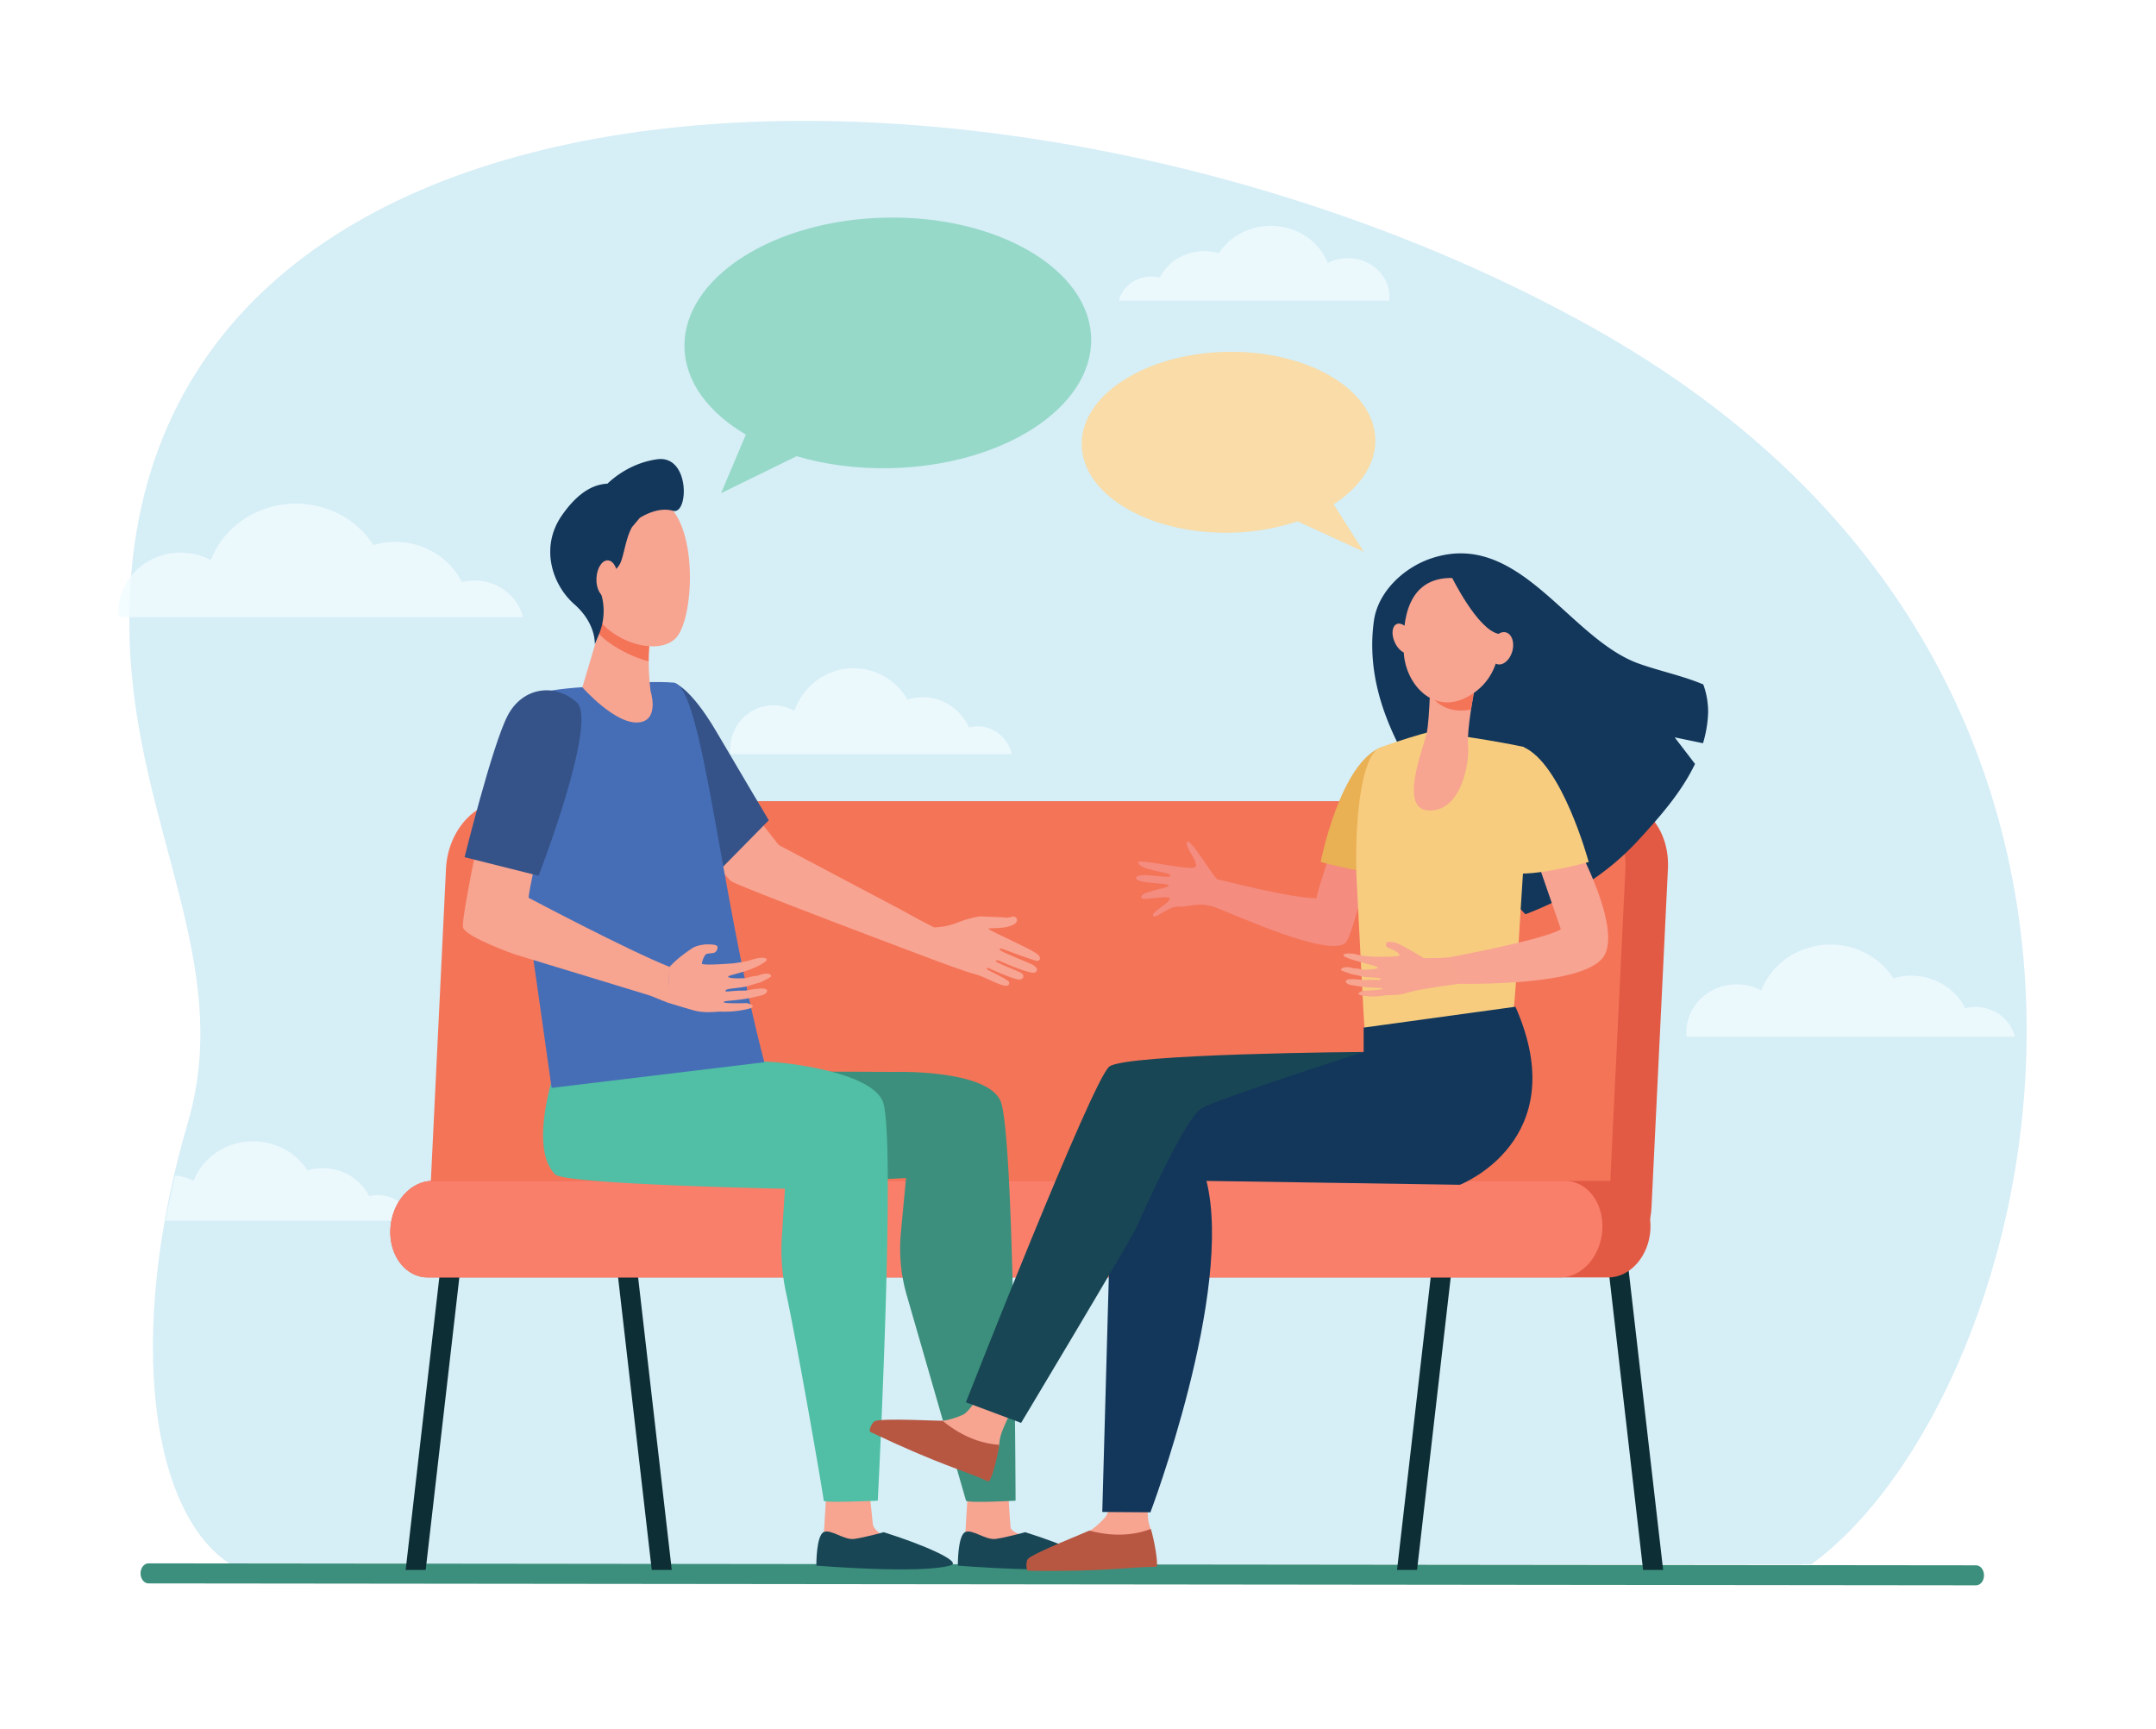 <svg xmlns="http://www.w3.org/2000/svg" viewBox="0 0 2494.33 2000"><defs><style>.a{fill:#d6eef6;}.b{fill:#f0fbff;opacity:0.8;}.c{fill:#3c8f7c;}.d{fill:#0e2e35;}.e{fill:#e25a44;}.f{fill:#f47458;}.g{fill:#f97f6b;}.h{fill:#f8a492;}.i{fill:#355389;}.j{fill:#f7a491;}.k{fill:#50bfa5;}.l{fill:#466eb6;}.m{fill:#184655;}.n{fill:#96d9c9;}.o{fill:#13375b;}.p{fill:#f48c7f;}.q{fill:#f9dca7;}.r{fill:#b75742;}.s{fill:#eab054;}.t{fill:#f7cc7f;}</style></defs><title>resource</title><path class="a" d="M266.74,1809.9c-91.3-58.65-122.22-262.16-49.31-511.43,53.86-184.16-60.51-341.41-67.42-557.33C127.15,26.24,1176.65,7.62,1841.19,378.31c734.41,409.67,522.95,1235,254.47,1431.59Z"></path><path class="b" d="M437.35,1382.75a42.78,42.78,0,0,0-10.2,1.23c-9.47-19.16-30-32.44-53.84-32.44a62.77,62.77,0,0,0-17.69,2.53c-12.83-20.1-36.13-33.54-62.76-33.54-31.67,0-58.65,19-68.87,45.66a52.16,52.16,0,0,0-21.4-5.91q-6.33,26.51-11.07,52.11H476.7C472.58,1395.42,456.53,1382.75,437.35,1382.75Z"></path><path class="b" d="M605.05,714c-5.89-24.26-28.82-42.36-56.23-42.36a61.19,61.19,0,0,0-14.57,1.76C520.72,646,491.36,627,457.31,627A89.39,89.39,0,0,0,432,630.63c-18.33-28.73-51.63-47.94-89.68-47.94-45.26,0-83.81,27.19-98.42,65.26A74.61,74.61,0,0,0,209,639.37c-39.68,0-71.84,30.44-71.84,68a65.69,65.69,0,0,0,.34,6.6Z"></path><path class="b" d="M2331.08,1199.49c-4.79-19.7-23.41-34.4-45.68-34.4a49.45,49.45,0,0,0-11.83,1.43c-11-22.25-34.84-37.66-62.5-37.66a72.61,72.61,0,0,0-20.53,2.94c-14.89-23.33-41.93-38.94-72.83-38.94-36.77,0-68.08,22.09-80,53a60.65,60.65,0,0,0-28.36-7c-32.23,0-58.35,24.73-58.35,55.23a52.84,52.84,0,0,0,.28,5.36Z"></path><path class="b" d="M1170.48,872.46c-4.1-18.36-20.07-32.05-39.17-32.05a39.05,39.05,0,0,0-10.14,1.33c-9.42-20.72-29.87-35.08-53.59-35.08a57.31,57.31,0,0,0-17.6,2.74c-12.77-21.74-36-36.28-62.46-36.28-31.52,0-58.37,20.57-68.54,49.38A48.76,48.76,0,0,0,894.65,816c-27.63,0-50,23-50,51.46,0,1.68.09,3.35.24,5Z"></path><path class="b" d="M1294.42,347.9c3.94-16,19.29-27.95,37.64-27.95a41.12,41.12,0,0,1,9.75,1.16c9-18.07,28.7-30.6,51.49-30.6a60.27,60.27,0,0,1,16.92,2.4c12.27-19,34.56-31.64,60-31.64,30.3,0,56.1,17.94,65.88,43.06a50.53,50.53,0,0,1,23.37-5.66c26.55,0,48.08,20.09,48.08,44.87a42,42,0,0,1-.23,4.36Z"></path><path class="c" d="M171.82,1808.8l2114.33,2.27c5.08,0,9.2,5.19,9.2,11.58h0c0,6.4-4.13,11.58-9.22,11.58L171.8,1832c-5.08,0-9.2-5.19-9.2-11.58h0C162.6,1814,166.73,1808.79,171.82,1808.8Z"></path><polygon class="d" points="754.03 1816.43 777.19 1816.43 727.81 1387.24 704.65 1387.24 754.03 1816.43"></polygon><polygon class="d" points="1639.42 1816.43 1616.25 1816.43 1665.63 1387.24 1688.8 1387.24 1639.42 1816.43"></polygon><polygon class="d" points="1900.95 1816.43 1924.12 1816.43 1874.74 1387.24 1851.57 1387.24 1900.95 1816.43"></polygon><polygon class="d" points="492.49 1816.43 469.32 1816.43 518.71 1387.24 541.87 1387.24 492.49 1816.43"></polygon><path class="e" d="M606.67,1474.48h1236c35.47,0,65.91-34.85,68-77.83l19-391.69c2.08-43-25-77.82-60.46-77.82h-1236c-35.47,0-65.91,34.84-68,77.82l-19,391.69C544.13,1439.63,571.2,1474.48,606.67,1474.48Z"></path><path class="f" d="M557.52,1474.48h1236c35.48,0,65.92-34.85,68-77.83l19-391.69c2.08-43-25-77.82-60.46-77.82H584c-35.47,0-65.91,34.84-68,77.82l-19,391.69C495,1439.63,522,1474.48,557.52,1474.48Z"></path><path class="e" d="M494.86,1478H1860.77c25.38,0,47.17-25,48.66-55.87h0c1.49-30.86-17.88-55.87-43.26-55.87H500.26c-25.38,0-47.17,25-48.66,55.87h0C450.11,1453,469.48,1478,494.86,1478Z"></path><path class="g" d="M495,1478H1805c25.46,0,47.32-25,48.81-55.87h0c1.5-30.86-17.93-55.87-43.4-55.87h-1310c-25.46,0-47.32,25-48.81,55.87h0C450.08,1453,469.51,1478,495,1478Z"></path><path class="h" d="M1084.33,1112.08c-24.53-9.22-230.43-86.68-238.48-92.6-7.27-5.35-116.34-135-116.34-135l75.13-29.31,96.2,122.37C908,981.6,1042,1052.31,1042,1052.31s24.24,13.63,39,20.79c4.12-.36,8-.75,11.25-1.16a96.42,96.42,0,0,0,18.22-5.54c6.48-2.59,20.07-6.09,23.45-6.07,3.93,0,12,.34,16.89.6s10.59.36,13.15.8c1.56.27,5-.49,7.48-1.12a4.17,4.17,0,0,1,4.54,6.3c-2,3-6.89,4.41-10,5.27-8.64,2.44-22.9,1.17-22.47,2.47s22.49,11.36,24.94,12.67,28,13.16,32.24,17.1,2.45,7.21-.87,7.32c-2.85.08-39.41-13.66-39.41-13.66s-4.67-1.74-3.74.76,34.11,15,38.71,17.83,6.35,6.83,1.59,8.58c-5.79,2.13-40.37-13.44-40.37-13.44s-4.37-1.88-4.47.17,28.31,12.26,30.42,14.44,2,6.24-2.69,6.94c-5.5.82-36.25-13.34-36.25-13.34s-2.64-.42-2.11,1,24.11,11.87,25.72,15a2.74,2.74,0,0,1-1,3.87c-4.37,3.76-25.9-9.55-37.56-12.59S1085.09,1112.36,1084.33,1112.08Z"></path><path class="i" d="M779.05,789.8s18.52,3.44,49.93,57c29.31,50,60.45,102.25,60.45,102.25l-57.76,58.71S793,890.09,789.7,886.3,779.05,789.8,779.05,789.8Z"></path><path class="j" d="M955.81,1730.37S953,1777.2,953,1777.3c-1,5.94-5.14,20.63-5.14,26,0,20.3,96.42-17.24,74.81-26.24-2-.81-12.2-7-12.85-13.88-1-10.65-3.5-32.19-3.5-32.19Z"></path><path class="j" d="M1119.48,1730.37s-2.82,46.83-2.84,46.93c-1,5.94-5.14,20.63-5.14,26,0,20.3,96.42-17.24,74.81-26.24-2-.81-16.55-3.4-17.19-10.31-1-10.64-2.85-43.57-2.85-43.57Z"></path><path class="c" d="M806.34,1239.2l230.47,1s104.11-2.73,120.56,33.27,17.57,462.82,17.57,462.82-54.47,3-57.32,0l-68.69-238.13a192.87,192.87,0,0,1-6.71-71.49l6-63.67-95.1,4.86s-107.81-1.71-143.35-37.47S806.34,1239.2,806.34,1239.2Z"></path><path class="k" d="M650.11,1213.79,897.92,1229s106.65,8.67,123.1,44.67-5.5,462.63-5.5,462.63-62.69,2.71-62.56,0c.15-3.23-29.57-175.62-43.73-241.49a231.16,231.16,0,0,1-4.68-63.67l3.63-55.78s-254.45-5-265.87-16.55C606.76,1323,650.11,1213.79,650.11,1213.79Z"></path><path class="l" d="M779.05,789.8c-35.91-3.08-100.26,5-100.26,5s-41,2-53.28,7.47c-18.09,8.12-53.27,17.54-39.16,100.51,10.11,59.37,37.71,256.13,51.83,355.91L884.29,1229C832.28,1031.73,813.06,792.72,779.05,789.8Z"></path><path class="h" d="M774.4,1118.6c2.65-1.7,5.8-7.55,26.17-21.35,5.87-4,15.95-4.57,15.95-4.57s12.39-.62,13.36,2.28-1.1,6.19-3.3,7.2-7.15.65-9.35,1.65-5.1,8.2-5.15,11,36.42-.25,36.42-.25,10.41-1.38,13.84-2.12c2.92-.63,11.54-3.21,11.54-3.21s12.45-3,13.12,1c.4,2.34-9.93,8.11-20.75,12-11.65,4.19-23.87,6.46-23.79,7.72.19,3,20.23,1.75,20.23,1.75s9.33-2.78,13.63-2.63c5.46-2.67,15.38-4.34,15.88.56.09.9-12.78,7.12-12.78,7.12s-8.93,2.37-13.12,3.78c-7.39,2.47-18.83,2.66-23.95,3.92-4.25,1.06-2.6,2.11-2.81,2.57s5.66-.17,13.64-.75c4-.29,8.6.27,13.22-.81a95.43,95.43,0,0,1,14-1.73c10.37-.6,8.87,6.14-.71,8.31-3.65.83-7.63,1.7-11.67,2.56-15.7,3.36-30.59,3-30.83,4.72-.3,2.25,26.91,1.25,26.91,1.25s14.79,3.73.63,6.92a117.86,117.86,0,0,1-30.16,3c-3.92-.43-18.23,2.29-31.61-1.4-9.86-2.73-23.92-7-30.62-9.11Z"></path><path class="j" d="M557,952.88l67.41,20.71s-12.73,58.17-12.88,65.12c0,0,114.83,60.81,162.9,79.89l-1.31,41.65c-9.42-3.46-17-7-21.64-8.53-9.18-2.92-156.06-47.56-156.06-47.56s-57.86-20.4-59.78-31.44S557,952.88,557,952.88Z"></path><path class="m" d="M1022.45,1772.77s-22.63,6.21-34.23,7.77-26.88-11.53-35.08-8c-9,3.89-8.67,38.88-8.67,38.88s121.39,10,155.53-.34C1113.52,1807,1068.73,1787.24,1022.45,1772.77Z"></path><path class="m" d="M1186.13,1772.77s-22.64,6.21-34.23,7.77-26.88-11.53-35.08-8c-9,3.89-8.67,38.88-8.67,38.88s121.39,10,155.52-.34C1277.19,1807,1232.4,1787.24,1186.13,1772.77Z"></path><path class="j" d="M696.88,717.48,673.75,795.2s39.33,44.83,66.62,40.47c22.9-3.66,12.24-36.41,12.24-36.41S747,755.2,753.77,733.5,696.88,717.48,696.88,717.48Z"></path><path class="f" d="M706.25,744.65c10.43,7.27,27.18,16.22,44.2,20.57-.07-11.35.67-23.24,3.32-31.72,3.12-10-8.76-14.2-22.45-15.8-18.09-.92-34.44-.22-34.44-.22l-4.44,14.93C695.29,736.72,702.78,742.23,706.25,744.65Z"></path><path class="i" d="M537.47,991.76s32.32-130.44,49.89-163.9,55.42-37.72,80-15-44.24,200.37-44.24,200.37Z"></path><path class="n" d="M1024.19,251.81c-129.93,2.78-233.94,69.91-232.31,150,.82,40,27.89,75.67,71,101l-28.63,67.76,87.41-42.74c32.58,9.64,69.46,14.7,108.44,13.86C1160,538.85,1264,471.72,1262.4,391.69S1154.12,249,1024.19,251.81Z"></path><path class="j" d="M691.48,596c-1.79-.79-20.72,94.26,2.14,122.17s70.06,39.53,88.5,19.83C802.5,716.17,808,613.09,771.6,583.57S691.48,596,691.48,596Z"></path><path class="o" d="M760.31,531.38c-29.83,4.16-50,21-57.53,28.2-13.47.74-32.11,7-52.83,36.89-25.47,36.77-11.08,80.17,14.48,102.63s23.69,46.43,23.69,46.43l5-12.14a69.47,69.47,0,0,0,5.2-29c-.26-6-1.12-12.43-3.24-17.85-5.59-14.27,15.33-22.21,21.75-33.4,4.95-8.61,6.44-28.93,14.28-43.18l9-10.7s20-13.64,38.38-8.29S798.58,526.05,760.31,531.38Z"></path><path class="j" d="M714.53,670.09c-.54,11.71-6.45,20.95-13.21,20.64S689.51,680.68,690.05,669s6.46-21,13.22-20.64S715.07,658.38,714.53,670.09Z"></path><path class="p" d="M1334.08,1059.6c-2.87-4.32,19.29-14.58,19.3-19.77s-30.52,2.87-32.68-1.08c-4-7.28,33-10.88,31.33-14.35s-39.84-1.65-37.52-9,39.75,2.3,39.67-2.24-35.66-5.8-37.43-15.31c-.94-5.09,60.38,10,65.94,5.51s-13.31-24.35-9.22-29.2,31.24,42.42,35.1,43.18,87,22.38,114.55,21.86c1-9.58,19.11-59.79,19.81-68.79,17.12,6.37,27.29,1.78,44.65,7.1-4,30.34-24.28,108-31,113.49-20.38,16.82-128.07-32.81-149-40.6s-30.12-.87-43.16-1.56S1336.94,1063.93,1334.08,1059.6Z"></path><path class="q" d="M1419.23,407.13c93.77-1.76,170.72,43.64,171.87,101.4.57,28.88-17.92,55.38-48.27,74.88l34.83,54.9-76.49-35.15a257.89,257.89,0,0,1-77.8,13.14c-93.78,1.75-170.73-43.64-171.87-101.4S1325.45,408.89,1419.23,407.13Z"></path><path class="j" d="M1330.49,1688s-5,54.82-1.72,72.7a71.11,71.11,0,0,0,2.55,8.76c3.4,10-5.91,40.63-5.91,40.63l-124.93.46c-6.8,0-2.25-4.29,3.28-8.25,9.06-6.47,16.36-10.74,45.22-24.23,1.88-.88,8.74-5.12,11.22-6.59,6.27-3.71,12.6-9.61,18.06-15.52,9.09-9.86,10.47-58.18,10.47-58.18Z"></path><path class="j" d="M1189.09,1597.06s-27.32,47.79-31.74,65.43a70,70,0,0,0-1.32,9c-1.06,10.53-22.24,34.51-22.24,34.51l-113.85-51.44c-6.2-2.8-.27-4.84,6.41-6.14,10.93-2.13,19.34-3,51.19-3.28,2.08,0,10.09-1,13-1.33,7.25-.78,15.45-3.52,22.87-6.63,12.37-5.19,33.68-48.58,33.68-48.58Z"></path><path class="o" d="M1589.5,718.34c4.65-33.57,34.43-61.64,66.53-72.35,102-34,158.52,92.88,240.26,121.92,24.52,8.7,50.36,13.91,74.3,24a93.49,93.49,0,0,1,5.58,33.17,140.06,140.06,0,0,1-5.92,34.83l-32.78-6.79L1961,883.84c-16,33.62-42.43,63.25-68.41,91.34-36.47,38.57-80.35,64.45-127.74,82.63-30-30.24-55.94-66.17-82.14-99-31.41-39.34-60.75-81.41-78.7-128.59C1590.46,794.73,1584.09,757.36,1589.5,718.34Z"></path><path class="r" d="M1090.5,1643.84c26.28,21.73,50.82,26.94,65.52,27.79-1.06,10.52-9.29,44-12.76,42.37-28.5-13-55.08-18.61-136.16-57.16-2.9-1.38,2-11.26,5-12.61C1020.12,1640.52,1087.64,1644.15,1090.5,1643.84Z"></path><path class="s" d="M1599.59,863.91c-48.8,16.55-71.7,133.43-71.7,133.43s76.57,21.37,96.19,10.16c0,0,22.27-98.71,30.25-95.26Z"></path><path class="t" d="M1650.73,847.72h0c-1.26,0-39.14,11.06-54.56,17.57-18.75,7.91-28.74,69.58-27,145.46.69,11.61,9.44,190.32,10.32,190.89,22.38,14.4,155.68,21.43,165,9.17s16.42-224.12,20.94-231.55l6.12-89.56s-4.79-24.7-9.88-25.79C1733.48,857.91,1671.06,847.57,1650.73,847.72Z"></path><path class="j" d="M1705.44,800s-8.69,45-7,62.68-6.63,74.88-44.16,75.07-7.13-72.66-3.6-90,4.38-71.17,4.38-71.17Z"></path><path class="f" d="M1654.33,803.54c.59-14.72.78-27,.78-27L1705.44,800s-1.78,9.19-3.57,20.9C1679.84,825.33,1663.88,817.17,1654.33,803.54Z"></path><path class="j" d="M1686.26,669s21.8,4.1,35.88,24,25.41,79.55-17.56,109.13-78.59-8.8-80.54-47.41S1628.5,664.22,1686.26,669Z"></path><path class="j" d="M1613.54,743c4.08,9.18,11.74,14.7,17.09,12.32s6.37-11.76,2.29-20.94-11.74-14.71-17.09-12.33S1609.45,733.76,1613.54,743Z"></path><path class="o" d="M1679.73,667.93s29.79,60.84,54.21,65.49,25.18,35.78,25.18,35.78-3.12-71.83-26.41-87.5S1679.73,667.93,1679.73,667.93Z"></path><path class="j" d="M1724.78,746.62c-2.83,10.15.44,19.94,7.31,21.85s14.72-4.78,17.55-14.93-.45-19.94-7.31-21.85S1727.6,736.46,1724.78,746.62Z"></path><path class="o" d="M1577.66,1188.93v28.17l-264.84,55.7-65.74,197.47,36.63-25-8.46,304.08,55.71.39s96.53-255.12,64.86-383.43l293.13,4.48s132.85-51.3,64.3-206Z"></path><path class="m" d="M1577.66,1217.1S1302.92,1219,1283.41,1234s-165.93,388.44-165.93,388.44l63.86,23.85s127.05-211.85,133.77-227,55.93-125.58,74.71-136.85S1577.66,1217.1,1577.66,1217.1Z"></path><path class="h" d="M1824.54,978.61,1778.13,995l27.7,80.15c-20.86,12.94-140.59,34.64-141.23,34.67l4.16,28s162.14,7,186.77-31.4C1876.54,1073.71,1824.71,977.83,1824.54,978.61Z"></path><path class="j" d="M1688.25,1138.3l-12.81-30.43c-3.55.33-27.66.94-28.17.65-2.3-1.28-23.49-14.37-32-17.5-2.73-1-10.86-2.24-11.56.24s.36,4.53,2.25,5.26,4,1.78,5.93,2.51,7.13,3.9,7.28,6.25-30.62,1.61-30.62,1.61-8.81-.64-11.72-1.08c-2.48-.38-9.82-2.1-9.82-2.1s-12.27-1.87-12.68,1.49c-.51,4.11,39.94,12.22,39.9,14.25,0,2.49-16.93,2.48-16.93,2.48s-8-1.85-11.56-1.51c-4.7-2-14.1-2.2-14.32,1.92,0,.76,12,4.65,12,4.65s7.59,1.54,11.17,2.5c6.32,1.7,15.93,1.28,20.29,2.09,3.62.67,2.27,1.63,2.46,2s-4.76.15-11.49.06c-3.39,0-7.22.66-11.15,0a80.39,80.39,0,0,0-11.85-.74c-8.74,0-7.21,5.58.93,6.92,3.1.5,6.48,1,9.91,1.55,13.32,2,25.82,1,26.09,2.4.35,1.87-22.57,2.4-22.57,2.4s-12.28,3.86-.25,5.82a73.22,73.22,0,0,0,25.62-.38c3.28-.56,15,.59,26.11-3.17S1686.54,1138.26,1688.25,1138.3Z"></path><path class="t" d="M1761.62,863.91c45.5,18.67,76.37,133.43,76.37,133.43s-76.57,21.37-96.19,10.16c0,0-22.28-98.71-30.25-95.26Z"></path><path class="r" d="M1260.27,1770.89c32.93,8.87,57.42,3.42,71.14-1.91,3.4,10,9.8,43.84,6,43.84-31.33,0-57.84,5.93-147.6,4.52-3.21,0-2.82-11.09-.73-13.53C1194.85,1797.08,1257.79,1772.36,1260.27,1770.89Z"></path></svg>
